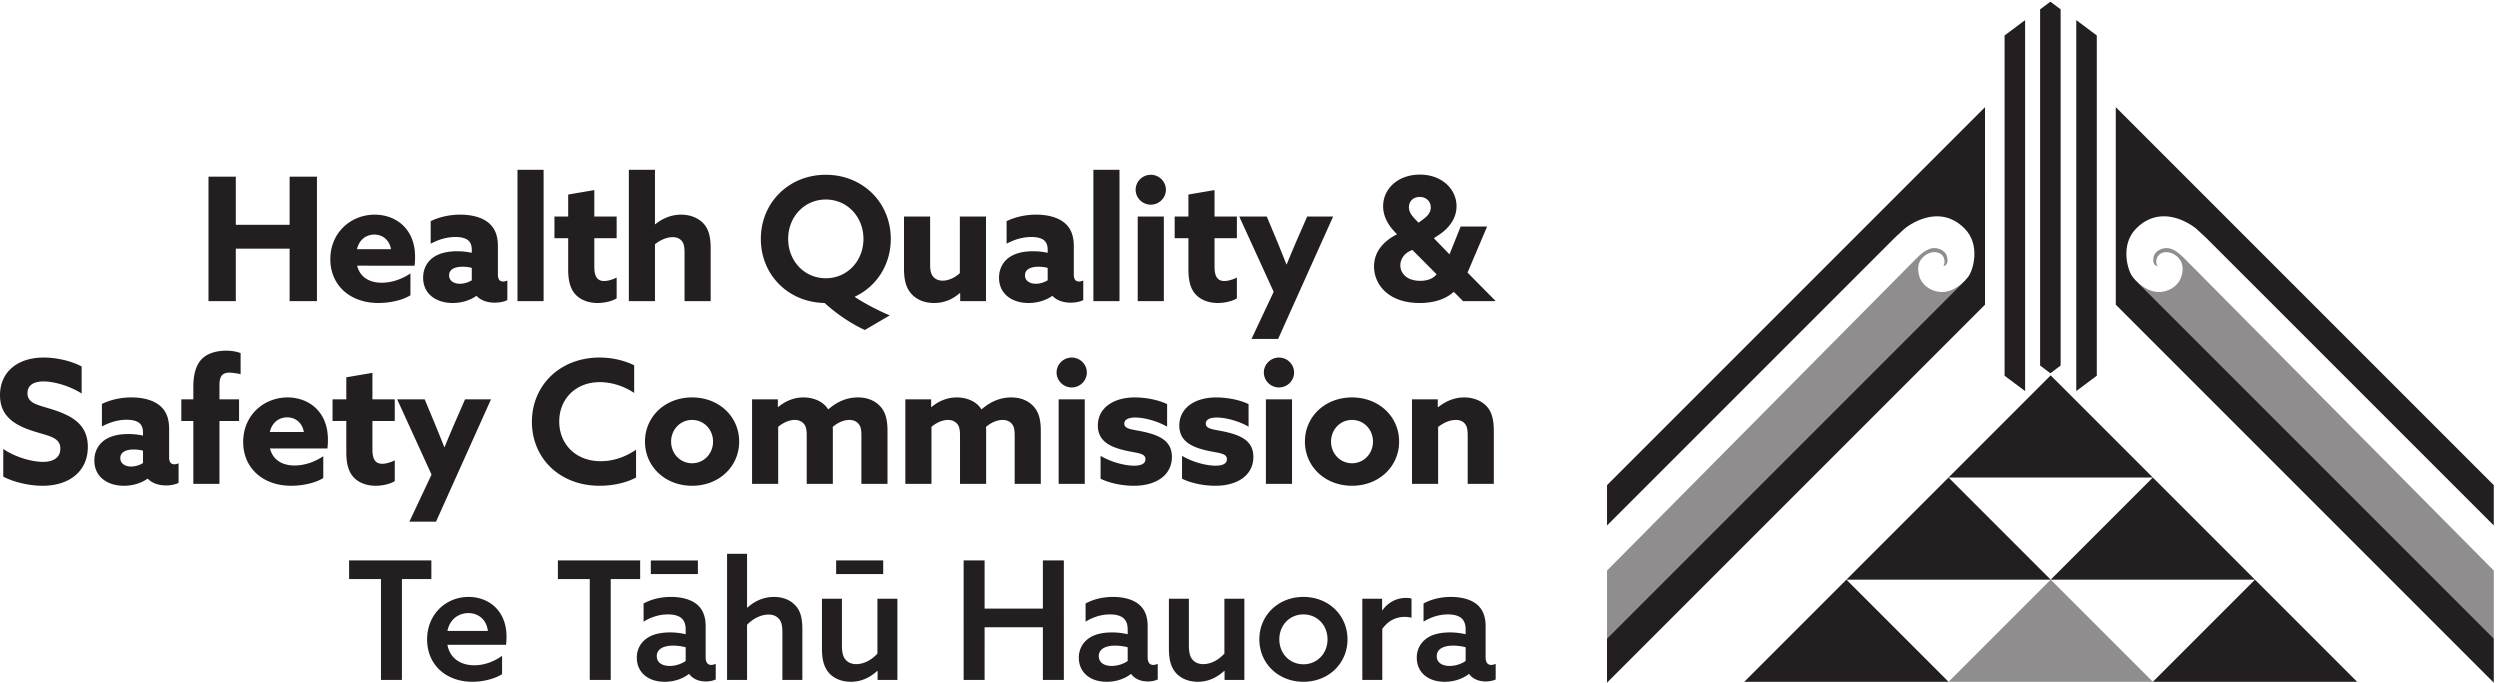 <svg xmlns="http://www.w3.org/2000/svg" xml:space="preserve" width="419.853" height="114.653" viewBox="0 0 419.853 114.653"><path d="M4.125 295.105c16.71-11.285 37.766-16.273 50.137-16.273 12.59 0 21.918 4.988 21.918 16.711 0 14.539-14.754 15.848-34.942 22.355C19.535 325.063 0 335.695 0 363.039c0 29.305 22.137 47.535 55.133 47.535 15.41 0 34.289-3.902 47.965-11.285v-34.07C86.387 375.633 67.07 380.41 54.914 380.41c-11.723 0-20.187-4.344-20.187-14.765 0-13.891 14.543-14.973 33.425-21.262 23.66-7.82 42.758-18.891 42.758-46.672 0-30.606-23.222-49.047-57.082-49.047-15.629 0-34.945 3.906-49.703 11.496zM180.559 292.941c-3.473 1.082-8.246 1.52-11.719 1.52-8.465 0-16.93-2.606-16.93-10.852 0-6.945 6.074-10.64 13.672-10.64 5.645 0 11.074 1.957 14.977 4.344zm5.644-35.382c-6.945-4.989-17.582-8.895-29.734-8.895-9.117 0-17.801 2.168-24.746 6.945-7.813 5.426-12.59 13.891-12.59 24.961 0 11.715 5.426 20.618 13.027 25.825 8.246 5.644 18.879 7.601 29.949 7.601 6.293 0 12.59-.656 18.45-1.957v4.121c0 5.207-1.739 9.121-4.121 11.289-3.043 2.821-8.684 4.563-16.497 4.563-11.937 0-22.793-3.907-31.253-8.469v28.43c8.679 4.34 21.703 8.246 37.332 8.246 14.32 0 27.128-3.25 35.593-10.196 8.032-6.515 11.938-16.066 11.938-29.519v-36.246c0-4.988 1.957-8.469 6.512-8.469 1.734 0 3.691.438 5.425 1.305v-24.742c-3.691-1.957-9.55-3.258-15.843-3.258-8.684 0-17.149 2.39-23.008 8.465zM244.137 330.488h-15.196v27.348h15.196v15.848c0 14.972 3.039 27.781 11.285 35.589 7.598 7.383 19.535 9.989 30.168 9.989 6.074 0 12.371-.867 18.23-3.043v-26.696c-4.121 1.09-10.636 1.957-14.32 1.957-10.207 0-12.379-6.511-12.379-15.632v-18.012h24.746v-27.348h-24.746v-79.437h-32.984zM383.684 316.598c-1.957 11.507-10.422 18.453-21.055 18.453-10.203 0-19.102-6.301-21.922-18.453zm-42.762-20.836c3.691-14.766 15.844-21.492 31.039-21.492 11.934 0 24.961 4.125 36.242 11.726v-27.562c-10.418-6.52-26.476-9.77-40.582-9.77-35.164 0-60.558 21.922-60.558 55.348 0 34.07 26.48 56.207 55.996 56.207 26.265 0 51.007-17.36 51.007-53.168 0-3.696-.218-8.465-.652-11.289zM498.48 254.52c-4.992-3.25-14.757-5.856-24.093-5.856-10.852 0-21.051 3.469-27.782 10.633-5.644 6.082-9.332 14.973-9.332 31.906v39.285H419.91v27.348h17.363v27.781l32.993 5.645v-33.426h28.214v-27.348h-28.214V294.68c0-10.422 2.386-18.235 12.371-18.235 5.426 0 11.504 2.168 15.843 4.344zM516.918 203.297l27.992 59.476-43.406 95.063h34.726l11.075-26.481a1898 1898 0 0 0 13.672-33.855h.429c4.778 11.715 9.559 23.004 14.547 34.512l11.285 25.824h32.774l-69.457-154.539zM803.168 259.078c-13.453-7.164-30.383-10.414-46.012-10.414-50.578 0-85.511 34.945-85.511 80.742 0 45.578 34.933 81.168 85.511 81.168 15.848 0 31.25-3.683 43.629-9.765v-34.946c-11.508 7.821-27.355 13.672-43.414 13.672-30.383 0-51.219-21.265-51.219-49.699 0-28 20.18-50.141 52.524-50.141 16.273 0 31.469 5.645 44.492 14.547zM873.898 277.094c14.973 0 26.481 12.16 26.481 27.351 0 15.196-11.508 27.344-26.481 27.344-14.972 0-26.48-12.148-26.48-27.344 0-15.191 11.508-27.351 26.48-27.351m0 83.125c34.082 0 59.469-24.305 59.469-55.774 0-31.476-25.387-55.781-59.469-55.781-34.07 0-59.468 24.305-59.468 55.781 0 31.469 25.398 55.774 59.468 55.774M1087.68 312.695c0 8.028-1.3 11.715-3.91 14.535-3.04 3.258-6.94 4.559-11.28 4.559-7.6 0-15.41-3.902-21.06-8.898.22-1.524.22-3.25.22-4.774v-67.066h-33v61.644c0 7.153-1.08 11.496-3.9 14.535-3.04 3.258-6.95 4.559-11.29 4.559-7.593 0-15.401-4.121-20.835-8.684v-72.054h-32.988v106.785h32.558v-9.551l.43-.219c8.246 6.946 19.105 12.153 32.125 12.153 11.5 0 24.74-4.551 31.04-15.192 11.5 10.203 24.09 15.192 37.55 15.192 11.93 0 21.27-4.121 27.56-10.633 6.73-6.945 9.77-16.273 9.77-31.469v-67.066h-32.99zM1281.24 312.695c0 8.028-1.3 11.715-3.9 14.535-3.04 3.258-6.95 4.559-11.29 4.559-7.6 0-15.41-3.902-21.05-8.898.21-1.524.21-3.25.21-4.774v-67.066h-32.99v61.644c0 7.153-1.09 11.496-3.91 14.535-3.04 3.258-6.94 4.559-11.29 4.559-7.59 0-15.4-4.121-20.83-8.684v-72.054h-32.99v106.785h32.56v-9.551l.43-.219c8.25 6.946 19.1 12.153 32.12 12.153 11.51 0 24.74-4.551 31.04-15.192 11.51 10.203 24.1 15.192 37.55 15.192 11.94 0 21.27-4.121 27.56-10.633 6.73-6.945 9.77-16.273 9.77-31.469v-67.066h-32.99zM1336.77 357.836h32.99V251.051h-32.99zm16.5 52.738c10.42 0 19.1-8.465 19.1-18.879 0-10.422-8.68-18.886-19.1-18.886s-19.1 8.464-19.1 18.886c0 10.414 8.68 18.879 19.1 18.879M1389.72 286.434c14.77-8.688 31.91-12.383 42.11-12.383 9.11 0 14.55 2.394 14.55 8.25 0 8.254-11.94 7.383-28 11.504-20.19 5-32.12 13.465-32.12 31.043.21 22.574 20.18 35.371 46.66 35.371 12.8 0 28.65-2.602 40.8-8.465v-28.43c-14.11 8.031-30.6 11.508-40.15 11.508-8.68 0-13.89-2.605-13.89-7.602 0-7.808 11.51-7.164 27.35-11.07 20.4-4.988 32.77-12.805 32.77-31.25-.21-23.437-20.62-36.246-47.97-36.246-12.8 0-29.3 2.606-42.11 8.895zM1492.59 286.434c14.76-8.688 31.9-12.383 42.11-12.383 9.11 0 14.54 2.394 14.54 8.25 0 8.254-11.94 7.383-28 11.504-20.19 5-32.12 13.465-32.12 31.043.22 22.574 20.18 35.371 46.66 35.371 12.81 0 28.65-2.602 40.81-8.465v-28.43c-14.11 8.031-30.61 11.508-40.16 11.508-8.68 0-13.89-2.605-13.89-7.602 0-7.808 11.51-7.164 27.35-11.07 20.4-4.988 32.77-12.805 32.77-31.25-.21-23.437-20.62-36.246-47.96-36.246-12.81 0-29.31 2.606-42.11 8.895zM1598.48 357.836h32.99V251.051h-32.99zm16.49 52.738c10.43 0 19.11-8.465 19.11-18.879 0-10.422-8.68-18.886-19.11-18.886-10.41 0-19.09 8.464-19.09 18.886 0 10.414 8.68 18.879 19.09 18.879M1707.21 277.094c14.98 0 26.48 12.16 26.48 27.351 0 15.196-11.5 27.344-26.48 27.344-14.97 0-26.48-12.148-26.48-27.344 0-15.191 11.51-27.351 26.48-27.351m0 83.125c34.08 0 59.47-24.305 59.47-55.774 0-31.476-25.39-55.781-59.47-55.781-34.07 0-59.47 24.305-59.47 55.781 0 31.469 25.4 55.774 59.47 55.774M1782.94 357.836h32.56v-9.77l.43-.218c8.25 6.726 19.53 12.371 33 12.371 11.28 0 21.26-3.906 27.99-10.852 6.52-6.941 9.34-16.273 9.34-31.683v-66.633h-32.99v61.207c0 8.027-1.09 11.933-3.7 14.972-2.82 3.258-6.72 4.559-11.28 4.559-8.47 0-16.5-4.34-22.36-8.898v-71.84h-32.99zM263.258 638.977h34.512v-60.77h67.933v60.77h34.512V481.836h-34.512v66.195H297.77v-66.195h-34.512zM493.73 547.383c-1.953 11.508-10.417 18.453-21.054 18.453-10.199 0-19.102-6.301-21.918-18.453zm-42.757-20.836c3.687-14.766 15.843-21.492 31.039-21.492 11.933 0 24.961 4.125 36.242 11.726v-27.562c-10.418-6.52-26.477-9.77-40.582-9.77-35.164 0-60.559 21.918-60.559 55.348 0 34.07 26.481 56.207 55.996 56.207 26.266 0 51.004-17.359 51.004-53.168 0-3.695-.211-8.469-.648-11.289zM595.727 523.727c-3.481 1.082-8.25 1.519-11.727 1.519-8.465 0-16.922-2.605-16.922-10.851 0-6.946 6.07-10.641 13.672-10.641 5.645 0 11.07 1.957 14.977 4.344zm5.64-35.383c-6.945-4.989-17.574-8.895-29.738-8.895-9.109 0-17.793 2.168-24.742 6.946-7.809 5.425-12.586 13.89-12.586 24.96 0 11.715 5.422 20.618 13.023 25.825 8.246 5.644 18.879 7.601 29.949 7.601 6.301 0 12.59-.656 18.454-1.957v4.121c0 5.207-1.743 9.121-4.125 11.289-3.039 2.821-8.684 4.563-16.497 4.563-11.941 0-22.792-3.906-31.257-8.469v28.43c8.683 4.344 21.711 8.246 37.332 8.246 14.328 0 27.133-3.25 35.601-10.195 8.028-6.516 11.934-16.067 11.934-29.52v-36.246c0-4.988 1.957-8.469 6.515-8.469 1.731 0 3.688.438 5.426 1.305v-24.742c-3.695-1.957-9.558-3.258-15.847-3.258-8.684 0-17.149 2.391-23.004 8.465zM653.438 647.66h32.988V481.836h-32.988zM778.656 485.305c-4.988-3.25-14.754-5.856-24.086-5.856-10.859 0-21.054 3.469-27.781 10.633-5.644 6.078-9.34 14.973-9.34 31.906v39.285H700.09v27.348h17.359v27.781l32.996 5.645v-33.426h28.211v-27.348h-28.211v-35.808c0-10.422 2.387-18.235 12.371-18.235 5.426 0 11.5 2.168 15.84 4.344zM794.051 647.66h32.988v-68.59l.438-.218c7.808 6.507 19.097 12.152 32.558 12.152 11.289 0 21.266-3.902 27.992-10.852 6.52-6.941 9.34-16.273 9.34-31.683v-66.633h-32.988v61.207c0 8.027-1.094 11.934-3.695 14.973-2.825 3.257-6.727 4.558-11.289 4.558-8.465 0-16.493-4.34-22.356-8.898v-71.84h-32.988zM1090.29 560.402c0 27.782-20.4 49.707-47.52 49.707-27.14 0-47.54-21.925-47.54-49.707 0-27.785 20.4-49.703 47.54-49.703 27.12 0 47.52 21.918 47.52 49.703m-49.04-80.953c-46.02.864-80.527 35.594-80.527 80.953 0 45.793 35.375 80.957 82.047 80.957 46.66 0 82.04-35.164 82.04-80.957 0-32.769-18.01-60.117-45.37-72.925v-.438c13.25-8.672 29.09-16.93 44.07-23.219l-31.48-18.453c-19.31 8.903-37.11 21.711-50.78 34.082M1212.03 492.039c-8.25-7.164-18.66-12.59-32.56-12.59-12.37 0-21.71 4.34-27.78 10.633-6.94 7.164-10.2 16.93-10.2 32.77v65.769h32.99v-60.773c0-7.809 1.3-12.371 4.12-15.41 2.82-3.258 7.16-4.778 11.73-4.778 8.24 0 16.49 4.559 21.7 9.559v71.402h32.99V481.836h-32.56v9.984zM1322.92 523.727c-3.48 1.082-8.25 1.519-11.73 1.519-8.46 0-16.92-2.605-16.92-10.851 0-6.946 6.07-10.641 13.67-10.641 5.65 0 11.07 1.957 14.98 4.344zm5.64-35.383c-6.94-4.989-17.58-8.895-29.74-8.895-9.11 0-17.79 2.168-24.74 6.946-7.81 5.425-12.59 13.89-12.59 24.96 0 11.715 5.43 20.618 13.03 25.825 8.25 5.644 18.88 7.601 29.95 7.601 6.3 0 12.59-.656 18.45-1.957v4.121c0 5.207-1.74 9.121-4.13 11.289-3.04 2.821-8.68 4.563-16.49 4.563-11.94 0-22.79-3.906-31.26-8.469v28.43c8.69 4.344 21.71 8.246 37.33 8.246 14.33 0 27.14-3.25 35.6-10.195 8.03-6.516 11.94-16.067 11.94-29.52v-36.246c0-4.988 1.95-8.469 6.51-8.469 1.73 0 3.69.438 5.43 1.305v-24.742c-3.7-1.957-9.56-3.258-15.85-3.258-8.68 0-17.15 2.391-23 8.465zM1380.63 647.66h32.99V481.836h-32.99zM1436.61 588.621h32.99V481.836h-32.99zm16.5 52.738c10.42 0 19.1-8.464 19.1-18.879 0-10.421-8.68-18.886-19.1-18.886s-19.1 8.465-19.1 18.886c0 10.415 8.68 18.879 19.1 18.879M1561.84 485.305c-4.99-3.25-14.75-5.856-24.08-5.856-10.86 0-21.06 3.469-27.79 10.633-5.64 6.078-9.34 14.973-9.34 31.906v39.285h-17.36v27.348h17.36v27.781l33 5.645v-33.426h28.21v-27.348h-28.21v-35.808c0-10.422 2.39-18.235 12.37-18.235 5.43 0 11.5 2.168 15.84 4.344zM1580.28 434.082l28 59.477-43.42 95.062h34.73l11.07-26.48c4.78-11.508 9.33-22.786 13.67-33.856h.44c4.77 11.719 9.55 23.004 14.54 34.512l11.28 25.824h32.78l-69.45-154.539zM1797.08 585.152c6.07 4.551 9.55 8.895 9.55 14.973 0 7.813-5.87 13.234-13.89 13.234-8.69 0-13.68-5.851-13.68-13.015 0-4.996 2.39-9.34 7.81-14.985l4.35-4.55zm-16.5-39.945c-9.12-4.34-12.37-12.152-12.37-18.23 0-8.895 6.95-19.528 25.17-19.528 9.99 0 16.51 3.25 20.63 8.246l-30.6 30.817zm97.24 30.824-24.74-58.168 35.15-35.593-.21-.434h-40.59l-11.72 11.723c-9.33-8.465-23.44-14.11-43.19-14.11-39.72 0-57.51 23.66-57.51 46.227 0 18.449 12.15 32.121 29.08 40.586l-1.96 1.957c-8.68 8.894-15.63 19.965-15.63 33.426 0 22.359 19.1 39.933 46.45 39.933 27.57 0 46.24-18.23 46.24-39.933 0-16.067-10.42-28.434-22.36-36.247l-6.3-4.125 19.76-20.406 14.1 35.164zM481.055 130.844h-40.25v23.547h103.886v-23.547h-37.168V3.464h-26.468zM616.043 65.383c-1.875 15.418-13.125 22.5-24.594 22.5-11.683 0-23.355-7.082-26.48-22.5zm-51.074-17.531c3.125-17.094 16.683-25.844 33.98-25.844 12.922 0 25.016 4.797 35.031 11.89v-23.14c-9.593-6.043-24.187-9.594-37.531-9.594-32.933 0-57.121 21.266-57.121 53.375 0 32.527 24.391 53.777 52.324 53.777 25.438 0 47.953-17.296 47.953-50.234 0-3.34-.203-7.512-.625-10.23zM865.809 44.742c-4.579 1.25-10.829 2.078-15.84 2.078-10.422 0-20.641-3.328-20.641-13.343 0-8.344 7.297-12.313 16.266-12.313 7.715 0 15.215 2.719 20.215 6.266zm3.968-33.777c-6.25-5-16.89-9.8-30.433-9.8-8.344 0-16.891 1.874-23.766 6.874-7.094 5.219-11.469 13.344-11.469 23.563 0 11.25 5.422 19.593 13.125 24.812 7.719 5.219 18.141 7.078 28.782 7.078a85.3 85.3 0 0 0 19.793-2.297v6.047c0 6.266-1.657 10.84-5 13.98-3.75 3.329-9.59 5-17.293 5-12.313 0-22.938-4.171-30.86-9.171v22.922c8.125 4.593 20.016 8.343 34.61 8.343 13.339 0 25.214-3.125 32.933-9.593 6.891-5.828 10.844-14.59 10.844-27.297V32.008c0-5.61 2.094-9.578 7.094-9.578 1.875 0 3.953.625 5.625 1.453V4.074c-3.125-1.453-7.5-2.5-12.516-2.5-8.328 0-16.25 2.922-21.047 9.39zM918.078 162.734h25.231V94.973l.421-.203c8.329 7.718 20.016 13.546 33.563 13.546 11.047 0 20.637-3.75 27.107-10.843 6.05-6.453 8.75-15 8.75-30.23V3.464h-25.22v59.418c0 9.59-1.25 14.168-4.172 17.5-3.34 3.965-7.918 5.637-13.34 5.637-10.219 0-20.438-5.844-27.109-12.938V3.465h-25.231zM1107.73 14.914c-8.55-7.906-19.6-13.75-33.36-13.75-11.25 0-21.06 3.957-27.31 10.844-6.25 6.875-9.17 16.25-9.17 31.062v62.95h25.23V47.242c0-9.187 1.45-14.594 4.58-18.14 3.75-4.387 8.76-5.637 13.56-5.637 10 0 19.79 5.637 26.68 13.34v69.215h25.22V3.465h-25.01v11.25zM1216.79 154.391h26.48V93.52h73.59v60.871h26.48V3.465h-26.48v66.492h-73.59V3.465h-26.48zM1423.94 44.742c-4.58 1.25-10.83 2.078-15.85 2.078-10.42 0-20.63-3.328-20.63-13.343 0-8.344 7.29-12.313 16.26-12.313 7.72 0 15.22 2.719 20.22 6.266zm3.97-33.777c-6.25-5-16.89-9.8-30.44-9.8-8.34 0-16.89 1.874-23.76 6.874-7.1 5.219-11.47 13.344-11.47 23.563 0 11.25 5.42 19.593 13.12 24.812 7.72 5.219 18.14 7.078 28.78 7.078 7.08 0 13.55-.828 19.8-2.297v6.047c0 6.266-1.66 10.84-5 13.98-3.75 3.329-9.6 5-17.3 5-12.31 0-22.93-4.171-30.86-9.171v22.922c8.13 4.593 20.02 8.343 34.61 8.343 13.34 0 25.22-3.125 32.94-9.593 6.89-5.828 10.84-14.59 10.84-27.297V32.008c0-5.61 2.08-9.578 7.09-9.578 1.88 0 3.96.625 5.63 1.453V4.074c-3.13-1.453-7.5-2.5-12.52-2.5-8.33 0-16.25 2.922-21.04 9.39zM1545.84 14.914c-8.55-7.906-19.59-13.75-33.36-13.75-11.25 0-21.06 3.957-27.31 10.844-6.25 6.875-9.17 16.25-9.17 31.062v62.95h25.23V47.242c0-9.187 1.46-14.594 4.58-18.14 3.75-4.387 8.77-5.637 13.56-5.637 10 0 19.8 5.637 26.69 13.34v69.215h25.22V3.465h-25.02v11.25zM1645.85 23.258c17.52 0 30.44 13.765 30.44 31.484 0 17.73-12.92 31.48-30.44 31.48-17.51 0-30.43-13.75-30.43-31.48 0-17.719 12.92-31.484 30.43-31.484m0 85.058c31.91 0 55.67-23.343 55.67-53.574 0-30.234-23.76-53.578-55.67-53.578-31.89 0-55.66 23.344-55.66 53.578 0 30.23 23.77 53.574 55.66 53.574M1720.21 106.02h25.03V91.644l.41-.218c7.09 10.015 17.73 15.64 29.81 15.64 2.3 0 4.59-.203 6.89-.828V82.051c-2.5.625-5 1.047-8.34 1.047-11.89 0-21.47-5.215-28.56-15.215V3.465h-25.24zM1850.68 44.742c-4.58 1.25-10.83 2.078-15.84 2.078-10.43 0-20.64-3.328-20.64-13.343 0-8.344 7.29-12.313 16.26-12.313 7.72 0 15.22 2.719 20.22 6.266zm3.97-33.777c-6.25-5-16.89-9.8-30.44-9.8-8.34 0-16.89 1.874-23.76 6.874-7.1 5.219-11.47 13.344-11.47 23.563 0 11.25 5.42 19.593 13.12 24.812 7.72 5.219 18.14 7.078 28.78 7.078 7.08 0 13.55-.828 19.8-2.297v6.047c0 6.266-1.66 10.84-5 13.98-3.75 3.329-9.6 5-17.3 5-12.31 0-22.93-4.171-30.86-9.171v22.922c8.13 4.593 20.02 8.343 34.61 8.343 13.34 0 25.22-3.125 32.94-9.593 6.89-5.828 10.84-14.59 10.84-27.297V32.008c0-5.61 2.08-9.578 7.09-9.578 1.88 0 3.96.625 5.63 1.453V4.074c-3.13-1.453-7.5-2.5-12.52-2.5-8.32 0-16.25 2.922-21.04 9.39zM744.703 130.844h-40.25v23.547H808.34v-23.547h-37.168V3.464h-26.469zM821.805 137.148h59.425v17.204h-59.425zM1055.81 137.188h59.43v17.203h-59.43zM2531.21 817.258V387.637l25.92-19.41v468.441zM2647.66 817.258V387.637l-25.92-19.41v468.441zM2589.04 859.945l-12.97-9.722V400.52l13-9.809 12.92 9.758v449.824zM2460.45 259.094h257.97l-128.99 128.98z" style="fill:#231f20;fill-opacity:1;fill-rule:nonzero;stroke:none" transform="matrix(.133 0 0 -.133 0 114.653)"/><path d="M2589.43 130.117h257.97l-128.99 128.981ZM2718.41 1.137h257.97l-128.99 128.98ZM2331.47 130.117h257.96l-128.98 128.981z" style="fill:#231f20;fill-opacity:1;fill-rule:nonzero;stroke:none" transform="matrix(.133 0 0 -.133 0 114.653)"/><path d="M2460.45 1.137h257.97l-128.99 128.98Z" style="fill:#8f8d8d;fill-opacity:1;fill-rule:nonzero;stroke:none" transform="matrix(.133 0 0 -.133 0 114.653)"/><path d="M2202.49 1.137h257.96l-128.98 128.98Z" style="fill:#231f20;fill-opacity:1;fill-rule:nonzero;stroke:none" transform="matrix(.133 0 0 -.133 0 114.653)"/><path d="M2029.21 55.816v85.739s390.07 393.578 390.97 394.476c4.95 4.992 10.23 9.672 17.13 11.989 6.72 2.253 16.05-.559 19.88-6.676 2.63-4.207 3.66-14.676-3.37-15.235 2.9 3.68 1.99 12.403-3.81 15.7-7.97 4.527-17.55.132-22.49-5.157-6.56-7.031-6.1-15.297-4.18-22.679 3.55-13.684 18.13-21.602 31.31-20.586 8.48.648 17.3 5.89 23.56 11.429" style="fill:#8f8d8d;fill-opacity:1;fill-rule:nonzero;stroke:none" transform="matrix(.133 0 0 -.133 0 114.653)"/><path d="m2506.52 726.742-477.29-477.289v-50.89c18.64 18.644 57.26 57.257 75.89 75.894 19.57 19.566 39.14 39.121 58.69 58.688l56.88 56.867c18 18.015 36.01 36.019 54.01 54.023 16.68 16.672 33.35 33.348 50.02 50.016 14.99 14.988 29.97 29.976 44.96 44.961 7.49 7.496 14.99 14.988 22.51 22.511.05.043 11.68 10.864 11.77 10.907 4.53 4.207 43.79 34.199 76.71 1.117 20.64-20.758 10.69-53.074 4.83-60.715-1.06-1.469-2.4-3.008-3.69-4.434L2029.22 55.805l-.01.007V0l477.29 477.289v26.602z" style="fill:#231f20;fill-opacity:1;fill-rule:nonzero;stroke:none" transform="matrix(.133 0 0 -.133 0 114.653)"/><path d="M3148.94 55.816v85.739s-390.08 393.578-390.98 394.476c-4.95 4.992-10.23 9.672-17.12 11.989-6.72 2.253-16.05-.559-19.89-6.676-2.62-4.207-3.66-14.676 3.37-15.235-2.89 3.68-1.98 12.403 3.81 15.7 7.97 4.527 17.55.132 22.5-5.157 6.56-7.031 6.09-15.297 4.17-22.679-3.54-13.684-18.13-21.602-31.31-20.586-8.47.648-17.3 5.89-23.55 11.429" style="fill:#8f8d8d;fill-opacity:1;fill-rule:nonzero;stroke:none" transform="matrix(.133 0 0 -.133 0 114.653)"/><path d="m2671.63 726.742 477.29-477.289v-50.89c-18.65 18.644-57.26 57.257-75.9 75.894-19.57 19.566-39.13 39.121-58.69 58.688-18.95 18.957-37.92 37.91-56.87 56.867a250136 250136 0 0 1-54.02 54.023c-16.67 16.672-33.34 33.348-50.01 50.016q-22.485 22.483-44.97 44.961c-7.49 7.496-14.98 14.988-22.52 22.511-.04.043-11.67 10.864-11.76 10.907-4.53 4.207-43.78 34.199-76.7 1.117-20.64-20.758-10.7-53.074-4.84-60.715 1.07-1.469 2.41-3.008 3.69-4.434l452.6-452.593.01.007V0l-477.29 477.289v26.602z" style="fill:#231f20;fill-opacity:1;fill-rule:nonzero;stroke:none" transform="matrix(.133 0 0 -.133 0 114.653)"/></svg>